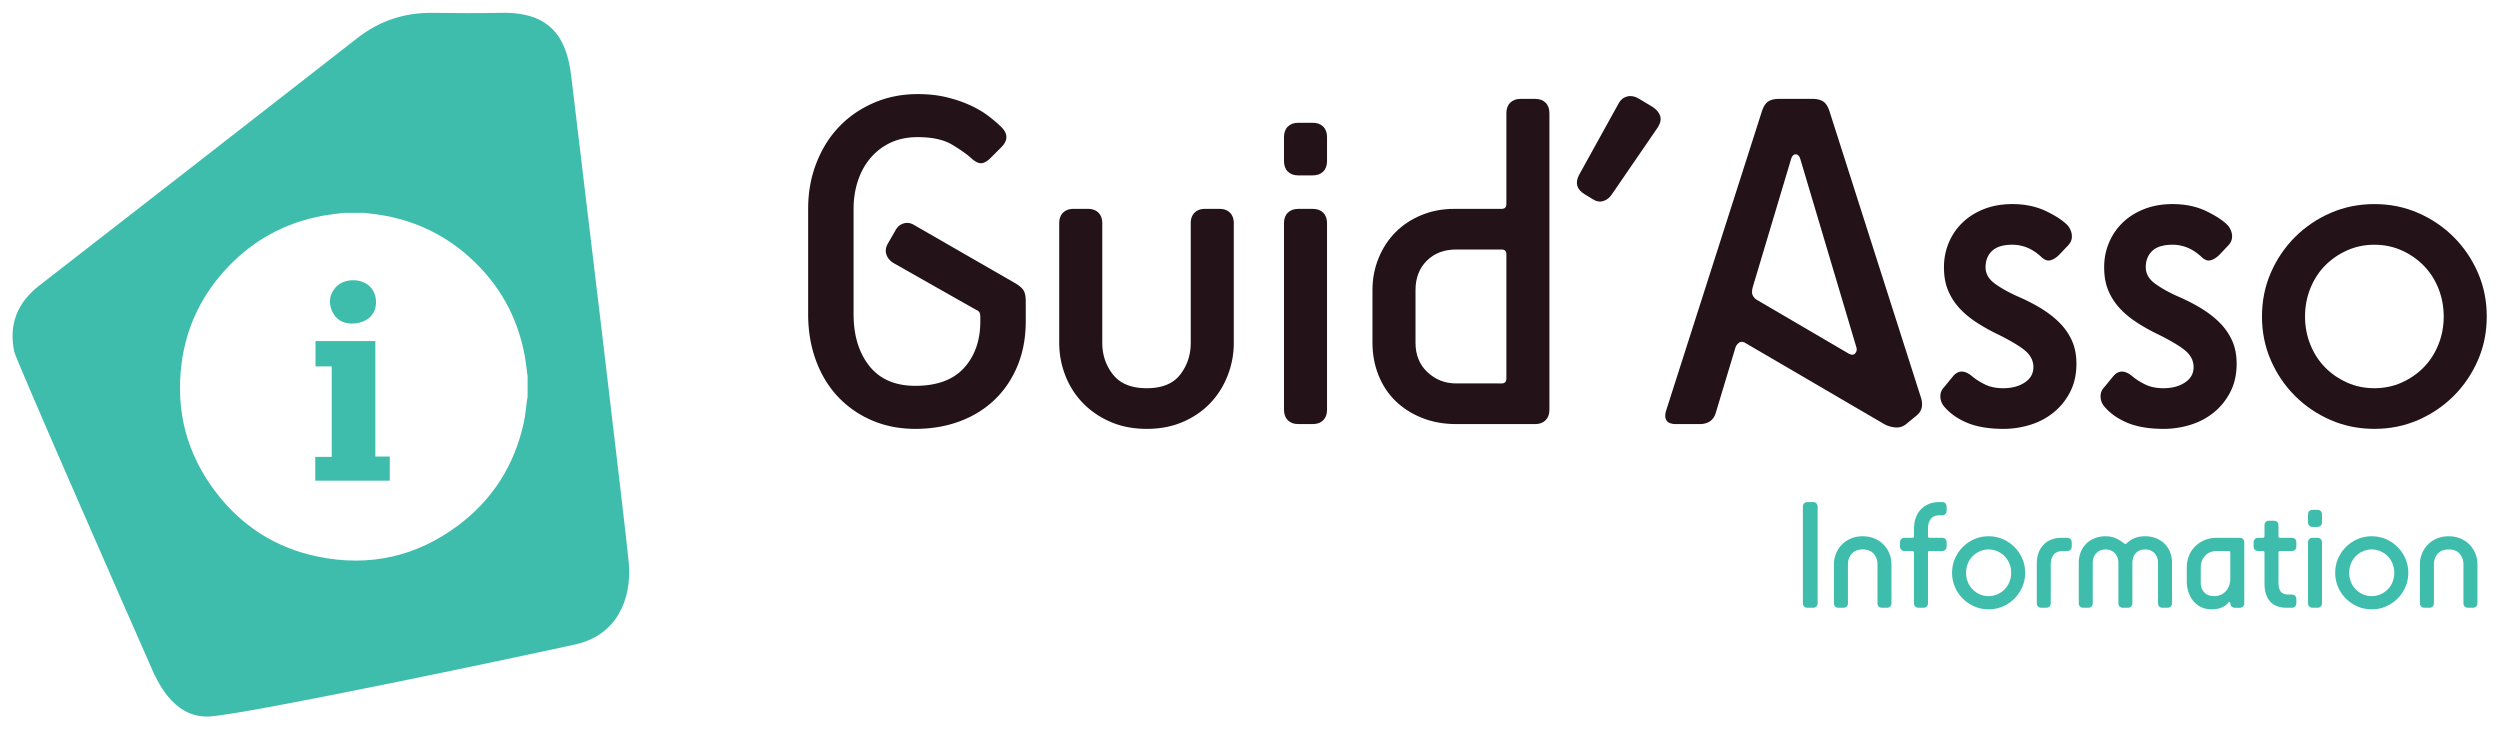 <svg xml:space="preserve" width="993.429" height="289.719" xmlns="http://www.w3.org/2000/svg"><defs><clipPath clipPathUnits="userSpaceOnUse" id="a"><path d="M0 316.474h844.541V0H0Z"/></clipPath></defs><path d="M0 0h4.301v-7.204h-22.215v7.098h4.906v26.981h-4.829v7.536H0Z" style="fill:#3ebdad;fill-opacity:1;fill-rule:nonzero;stroke:none" transform="matrix(1.333 0 0 -1.333 149.152 181.41)"/><g clip-path="url(#a)" transform="matrix(1.333 0 0 -1.333 -66.645 356.127)"><path d="M0 0c-2.447.056-4.686 1.153-5.811 3.834-1.048 2.499-.709 4.902 1.121 6.976 2.016 2.284 6.095 2.794 8.982 1.172 2.517-1.414 3.668-4.677 2.719-7.704C6.195 1.675 3.563-.022 0 0" style="fill:#3ebdad;fill-opacity:1;fill-rule:nonzero;stroke:none" transform="translate(154.75 170.696)"/><path d="M0 0c-.433 0-.773.123-1.018.371-.249.247-.372.586-.372 1.02v28.727c0 .433.123.772.372 1.019.245.247.585.371 1.018.371h1.621c.433 0 .773-.124 1.02-.371s.371-.586.371-1.019V1.391c0-.434-.124-.773-.371-1.02C2.394.123 2.054 0 1.621 0Z" style="fill:#3ebdad;fill-opacity:1;fill-rule:nonzero;stroke:none" transform="translate(588.828 85.985)"/><path d="M0 0c-.432 0-.773.123-1.02.371-.247.247-.37.586-.37 1.02v11.584c0 1.173-.363 2.201-1.089 3.08-.727.88-1.831 1.32-3.313 1.32-1.483 0-2.587-.44-3.313-1.32-.727-.879-1.089-1.907-1.089-3.08V1.391c0-.434-.124-.773-.371-1.02C-10.812.123-11.151 0-11.583 0h-1.39c-.434 0-.773.123-1.02.371-.249.247-.371.586-.371 1.02v11.584c0 1.112.208 2.176.626 3.196a8.216 8.216 0 0 0 1.737 2.664c.741.757 1.637 1.359 2.688 1.807 1.049.448 2.224.672 3.521.672 1.298 0 2.471-.224 3.522-.672 1.049-.448 1.945-1.05 2.687-1.807a8.202 8.202 0 0 0 1.738-2.664 8.379 8.379 0 0 0 .624-3.196V1.391c0-.434-.122-.773-.369-1.02C2.161.123 1.822 0 1.39 0Z" style="fill:#3ebdad;fill-opacity:1;fill-rule:nonzero;stroke:none" transform="translate(611.069 85.985)"/><path d="M0 0c-.432 0-.771.123-1.018.371-.249.247-.372.586-.372 1.02v15.058c0 .308-.155.463-.463.463h-2.316c-.434 0-.773.124-1.02.371s-.371.586-.371 1.02v1.158c0 .433.124.772.371 1.019.247.247.586.371 1.02.371h2.316c.308 0 .463.155.463.463v2.318c0 1.112.171 2.153.51 3.127.34.973.834 1.807 1.483 2.502a7 7 0 0 0 2.363 1.644c.927.402 1.961.603 3.105.603h.88c.431 0 .772-.124 1.019-.371.247-.247.371-.586.371-1.019V28.96c0-.434-.124-.773-.371-1.02s-.588-.371-1.019-.371h-.695c-1.174 0-2.047-.354-2.618-1.066-.572-.71-.857-1.667-.857-2.871v-2.318c0-.308.153-.463.463-.463h3.707c.431 0 .772-.124 1.019-.371.247-.247.371-.586.371-1.019v-1.158c0-.434-.124-.773-.371-1.02s-.588-.371-1.019-.371H3.244c-.31 0-.463-.155-.463-.463V1.391c0-.434-.124-.773-.371-1.02C2.163.123 1.822 0 1.391 0Z" style="fill:#3ebdad;fill-opacity:1;fill-rule:nonzero;stroke:none" transform="translate(621.956 85.985)"/><path d="M0 0a6.41 6.41 0 0 1 2.664.555 6.966 6.966 0 0 1 2.132 1.483 6.694 6.694 0 0 1 1.413 2.201c.339.85.509 1.754.509 2.711 0 .957-.17 1.86-.509 2.71a6.673 6.673 0 0 1-1.413 2.201 6.966 6.966 0 0 1-2.132 1.483A6.38 6.38 0 0 1 0 13.9a6.373 6.373 0 0 1-2.664-.556 6.954 6.954 0 0 1-2.132-1.483A6.673 6.673 0 0 1-6.209 9.66a7.227 7.227 0 0 1-.509-2.71c0-.957.169-1.861.509-2.711a6.694 6.694 0 0 1 1.413-2.201A6.954 6.954 0 0 1-2.664.555 6.404 6.404 0 0 1 0 0m0-3.939c-1.514 0-2.927.287-4.24.858a11.064 11.064 0 0 0-5.791 5.791c-.572 1.313-.858 2.726-.858 4.24 0 1.514.286 2.926.858 4.239a11.084 11.084 0 0 0 2.339 3.453c.989.988 2.14 1.767 3.452 2.339 1.313.572 2.726.857 4.24.857 1.514 0 2.927-.285 4.239-.857a11.118 11.118 0 0 0 3.453-2.339 11.118 11.118 0 0 0 2.339-3.453c.572-1.313.858-2.725.858-4.239 0-1.514-.286-2.927-.858-4.24A11.098 11.098 0 0 0 7.692-.741a11.07 11.07 0 0 0-3.453-2.34C2.927-3.652 1.514-3.939 0-3.939" style="fill:#3ebdad;fill-opacity:1;fill-rule:nonzero;stroke:none" transform="translate(642.807 89.46)"/><path d="M0 0c-.434 0-.773.123-1.02.371-.248.247-.371.586-.371 1.02v11.815c0 2.253.649 4.092 1.946 5.513 1.298 1.422 3.105 2.132 5.421 2.132h1.669c.432 0 .771-.124 1.018-.371s.371-.586.371-1.019v-1.158c0-.434-.124-.773-.371-1.02s-.586-.371-1.018-.371h-1.39c-1.175 0-2.048-.364-2.618-1.089-.572-.726-.858-1.675-.858-2.848V1.391c0-.434-.124-.773-.371-1.02C2.161.123 1.822 0 1.39 0Z" style="fill:#3ebdad;fill-opacity:1;fill-rule:nonzero;stroke:none" transform="translate(658.56 85.985)"/><path d="M0 0c-.432 0-.771.123-1.018.371-.249.247-.372.586-.372 1.02v12.047c0 .494-.076.972-.231 1.435a3.854 3.854 0 0 1-.695 1.252 3.52 3.52 0 0 1-1.181.904c-.48.231-1.058.346-1.738.346-.679 0-1.259-.115-1.738-.346a3.49 3.49 0 0 1-1.181-.904 3.479 3.479 0 0 1-.672-1.252 4.962 4.962 0 0 1-.208-1.435V1.391c0-.434-.124-.773-.371-1.02C-9.652.123-9.993 0-10.425 0h-1.39c-.433 0-.772.123-1.018.371-.249.247-.372.586-.372 1.02v12.047c0 .494-.078.972-.231 1.435a3.854 3.854 0 0 1-.695 1.252c-.31.37-.704.672-1.183.904-.478.231-1.041.346-1.69.346s-1.221-.115-1.715-.346a3.441 3.441 0 0 1-1.204-.904 3.8 3.8 0 0 1-.695-1.252 4.488 4.488 0 0 1-.231-1.435V1.391c0-.434-.124-.773-.371-1.02C-21.469.123-21.808 0-22.24 0h-1.39c-.433 0-.773.123-1.02.371-.247.247-.37.586-.37 1.02v12.047c0 1.112.192 2.153.579 3.127a7.31 7.31 0 0 0 1.622 2.502c.695.695 1.536 1.242 2.525 1.644.988.402 2.084.603 3.29.603 1.173 0 2.216-.216 3.128-.649.911-.432 1.674-.911 2.293-1.435.308-.278.602-.278.88 0 .586.585 1.336 1.079 2.247 1.481.911.402 1.985.603 3.221.603 1.204 0 2.301-.201 3.29-.603.988-.402 1.83-.949 2.525-1.644a7.292 7.292 0 0 0 1.621-2.502c.387-.974.58-2.015.58-3.127V1.391c0-.434-.124-.773-.371-1.02C2.163.123 1.822 0 1.391 0Z" style="fill:#3ebdad;fill-opacity:1;fill-rule:nonzero;stroke:none" transform="translate(694.7 85.985)"/><path d="M0 0c0 .308-.155.463-.463.463h-3.476C-5.483.463-6.68-.015-7.53-.972c-.849-.959-1.273-2.102-1.273-3.43v-4.586c0-1.175.347-2.132 1.042-2.873.695-.741 1.661-1.112 2.896-1.112.834 0 1.552.146 2.155.44a4.379 4.379 0 0 1 1.506 1.181c.4.494.702 1.043.903 1.646C-.1-9.105 0-8.479 0-7.83Zm1.39-16.449c-.433 0-.772.14-1.019.417a1.357 1.357 0 0 0-.371.927c0 .186-.069.302-.209.348-.138.046-.27-.008-.394-.162-.432-.588-1.074-1.067-1.922-1.436-.849-.371-1.877-.557-3.081-.557-1.081 0-2.071.201-2.965.603-.897.4-1.669.972-2.318 1.715-.648.741-1.158 1.629-1.529 2.664-.369 1.034-.555 2.169-.555 3.405v4.123a9.12 9.12 0 0 0 .649 3.43 8.193 8.193 0 0 0 1.83 2.802 8.805 8.805 0 0 0 2.803 1.877c1.08.463 2.27.695 3.568.695h6.904c.431 0 .771-.124 1.018-.371s.371-.586.371-1.019v-18.07c0-.434-.124-.773-.371-1.02-.247-.248-.587-.371-1.018-.371z" style="fill:#3ebdad;fill-opacity:1;fill-rule:nonzero;stroke:none" transform="translate(714.855 102.433)"/><path d="M0 0c-2.316 0-4.023.633-5.12 1.9-1.097 1.266-1.644 3.027-1.644 5.283v9.266c0 .308-.155.463-.463.463h-1.39c-.434 0-.773.124-1.02.371s-.371.586-.371 1.02v1.158c0 .433.124.772.371 1.019.247.247.586.371 1.02.371h1.39c.308 0 .463.155.463.463v3.244c0 .433.123.772.371 1.018.247.247.586.372 1.018.372h1.392c.431 0 .771-.125 1.018-.372.247-.246.371-.585.371-1.018v-3.244c0-.308.154-.463.464-.463h3.475c.431 0 .772-.124 1.019-.371.247-.247.371-.586.371-1.019v-1.158c0-.434-.124-.773-.371-1.02s-.588-.371-1.019-.371H-2.13c-.31 0-.464-.155-.464-.463V7.414c0-1.082.209-1.931.626-2.549.417-.618 1.212-.926 2.385-.926h.928c.431 0 .772-.124 1.019-.371.247-.247.371-.586.371-1.019V1.391c0-.434-.124-.773-.371-1.02C2.117.123 1.776 0 1.345 0Z" style="fill:#3ebdad;fill-opacity:1;fill-rule:nonzero;stroke:none" transform="translate(731.813 85.985)"/><path d="M0 0c-.434 0-.773.123-1.02.371-.247.247-.371.586-.371 1.02v18.07c0 .433.124.772.371 1.019.247.247.586.371 1.02.371h1.39c.432 0 .771-.124 1.018-.371s.371-.586.371-1.019V1.391c0-.434-.124-.773-.371-1.02C2.161.123 1.822 0 1.39 0Zm0 24.095c-.434 0-.773.123-1.02.369-.247.247-.371.588-.371 1.02v2.317c0 .432.124.771.371 1.02.247.246.586.371 1.02.371h1.39c.432 0 .771-.125 1.018-.371.247-.249.371-.588.371-1.02v-2.317c0-.432-.124-.773-.371-1.02-.247-.246-.586-.369-1.018-.369Z" style="fill:#3ebdad;fill-opacity:1;fill-rule:nonzero;stroke:none" transform="translate(739.413 85.985)"/><path d="M0 0a6.41 6.41 0 0 1 2.664.555 6.962 6.962 0 0 1 2.131 1.483 6.68 6.68 0 0 1 1.414 2.201c.339.85.509 1.754.509 2.711 0 .957-.17 1.86-.509 2.71a6.66 6.66 0 0 1-1.414 2.201 6.962 6.962 0 0 1-2.131 1.483A6.38 6.38 0 0 1 0 13.9a6.366 6.366 0 0 1-2.664-.556 6.954 6.954 0 0 1-2.132-1.483A6.626 6.626 0 0 1-6.209 9.66a7.228 7.228 0 0 1-.511-2.71c0-.957.171-1.861.511-2.711a6.646 6.646 0 0 1 1.413-2.201A6.954 6.954 0 0 1-2.664.555 6.397 6.397 0 0 1 0 0m0-3.939c-1.514 0-2.928.287-4.24.858a11.042 11.042 0 0 0-3.452 2.34 11.086 11.086 0 0 0-2.341 3.451c-.57 1.313-.856 2.726-.856 4.24 0 1.514.286 2.926.856 4.239a11.107 11.107 0 0 0 2.341 3.453 11.09 11.09 0 0 0 3.452 2.339c1.312.572 2.726.857 4.24.857 1.512 0 2.925-.285 4.24-.857a11.145 11.145 0 0 0 3.451-2.339 11.138 11.138 0 0 0 2.34-3.453c.571-1.313.858-2.725.858-4.239 0-1.514-.287-2.927-.858-4.24a11.118 11.118 0 0 0-2.34-3.451c-.99-.989-2.14-1.77-3.451-2.34-1.315-.571-2.728-.858-4.24-.858" style="fill:#3ebdad;fill-opacity:1;fill-rule:nonzero;stroke:none" transform="translate(757.02 89.46)"/><path d="M0 0c-.432 0-.773.123-1.02.371-.247.247-.37.586-.37 1.02v11.584c0 1.173-.363 2.201-1.089 3.08-.727.88-1.831 1.32-3.313 1.32-1.483 0-2.587-.44-3.313-1.32-.727-.879-1.089-1.907-1.089-3.08V1.391c0-.434-.124-.773-.371-1.02C-10.812.123-11.151 0-11.583 0h-1.39c-.434 0-.773.123-1.02.371-.249.247-.371.586-.371 1.02v11.584c0 1.112.208 2.176.626 3.196a8.216 8.216 0 0 0 1.737 2.664c.741.757 1.637 1.359 2.688 1.807 1.049.448 2.224.672 3.521.672 1.298 0 2.471-.224 3.522-.672 1.049-.448 1.945-1.05 2.687-1.807a8.202 8.202 0 0 0 1.738-2.664 8.379 8.379 0 0 0 .624-3.196V1.391c0-.434-.122-.773-.369-1.02C2.161.123 1.822 0 1.39 0Z" style="fill:#3ebdad;fill-opacity:1;fill-rule:nonzero;stroke:none" transform="translate(785.746 85.985)"/><path d="M0 0c-.064-.36-.138-.719-.189-1.081-.305-2.166-.469-4.363-.93-6.496-2.715-12.55-9.128-22.85-19.37-30.578-12.565-9.48-26.711-12.638-42.12-9.449-12.506 2.589-22.679 9.137-30.398 19.288-8.631 11.349-11.972 24.215-10.136 38.345 1.339 10.301 5.535 19.383 12.418 27.164 8.028 9.076 18.025 14.731 29.974 16.86 1.95.347 3.927.541 5.892.806h6.073l2.194-.248c11.15-1.244 20.986-5.504 29.325-13.02C-8.413 33.61-2.889 23.722-.806 11.959c.345-1.949.541-3.923.806-5.886Zm12.998 95.698c-1.395 11.472-6.186 19.075-20.867 18.789-6.85-.134-13.701-.091-20.547-.008-8.351.098-15.772-2.395-22.362-7.537-21.148-16.518-84.284-65.65-94.71-73.683-6.605-5.09-9.279-11.655-7.532-19.839.492-2.32 32.824-75.966 41.787-96.272.352-.028 4.926-13.085 16.42-12.418 11.497.665 96.5 18.681 109.138 21.5 11.978 2.671 16.755 13.075 15.859 24.109-.565 6.969-14.569 123.85-17.186 145.359" style="fill:#3ebdad;fill-opacity:1;fill-rule:nonzero;stroke:none" transform="translate(207.275 148.85)"/><path d="m0 0-30.224 17.395c-1.047.663-2.116.83-3.208.497-1.093-.334-1.924-1.068-2.495-2.208l-2.138-3.707c-.667-1.142-.834-2.235-.5-3.279.333-1.047 1.021-1.904 2.068-2.567L-11.833-7.84c.475-.192.806-.428.998-.714.189-.285.285-.807.285-1.568v-1.14c0-5.703-1.617-10.335-4.847-13.9-3.232-3.564-8.08-5.346-14.542-5.346-5.988 0-10.551 1.97-13.687 5.915-3.137 3.944-4.705 9.101-4.705 15.47v31.364c0 2.945.429 5.726 1.284 8.34s2.114 4.894 3.778 6.843a17.635 17.635 0 0 0 5.988 4.563c2.327 1.091 5.012 1.639 8.055 1.639 4.37 0 7.817-.762 10.336-2.281 2.517-1.521 4.395-2.851 5.631-3.991 1.141-1.047 2.138-1.547 2.994-1.498.856.047 1.757.546 2.709 1.498l3.279 3.279c1.996 1.996 1.996 3.991 0 5.987-1.047 1.046-2.353 2.161-3.921 3.35-1.568 1.189-3.399 2.257-5.489 3.209-2.092.949-4.419 1.732-6.985 2.351-2.567.618-5.418.928-8.554.928-4.658 0-8.982-.856-12.974-2.567-3.992-1.711-7.438-4.062-10.336-7.057-2.9-2.993-5.182-6.606-6.843-10.835-1.665-4.229-2.496-8.817-2.496-13.758V-9.123c0-5.04.785-9.673 2.353-13.901 1.568-4.229 3.779-7.841 6.629-10.836 2.852-2.993 6.224-5.323 10.123-6.985 3.896-1.661 8.173-2.494 12.831-2.494 4.847 0 9.289.762 13.33 2.281 4.039 1.518 7.507 3.681 10.407 6.486C-3.304-31.77-1.047-28.395.57-24.45c1.615 3.944 2.424 8.342 2.424 13.188v5.987c0 1.331-.192 2.353-.571 3.067C2.042-1.497 1.234-.76 0 0" style="fill:#231218;fill-opacity:1;fill-rule:nonzero;stroke:none" transform="translate(352.782 182.655)"/><path d="M0 0h-4.277c-1.332 0-2.377-.381-3.137-1.14-.761-.762-1.141-1.806-1.141-3.138V-39.92c0-3.613-1.046-6.771-3.136-9.479-2.092-2.71-5.417-4.064-9.98-4.064-4.562 0-7.912 1.354-10.051 4.064-2.138 2.708-3.207 5.866-3.207 9.479v35.642c0 1.332-.381 2.376-1.141 3.138-.761.759-1.806 1.14-3.136 1.14h-4.277c-1.332 0-2.377-.381-3.137-1.14-.761-.762-1.141-1.806-1.141-3.138V-39.92c0-3.421.618-6.7 1.854-9.836 1.235-3.136 2.994-5.87 5.275-8.197 2.281-2.33 5.012-4.184 8.198-5.56 3.183-1.377 6.772-2.068 10.763-2.068 3.993 0 7.579.691 10.764 2.068 3.183 1.376 5.892 3.23 8.127 5.56 2.232 2.327 3.967 5.061 5.203 8.197a26.627 26.627 0 0 1 1.854 9.836v35.642c0 1.332-.381 2.376-1.141 3.138C2.375-.381 1.33 0 0 0" style="fill:#231218;fill-opacity:1;fill-rule:nonzero;stroke:none" transform="translate(413.514 204.897)"/><path d="M0 0h-4.277c-1.332 0-2.377-.381-3.136-1.142-.762-.762-1.141-1.806-1.141-3.136v-7.128c0-1.331.379-2.377 1.141-3.136.759-.762 1.804-1.142 3.136-1.142H0c1.331 0 2.375.38 3.137 1.142.76.759 1.14 1.805 1.14 3.136v7.128c0 1.33-.38 2.374-1.14 3.136C2.375-.381 1.331 0 0 0" style="fill:#231218;fill-opacity:1;fill-rule:nonzero;stroke:none" transform="translate(441.312 230.56)"/><path d="M0 0h-4.277c-1.332 0-2.377-.381-3.136-1.14-.762-.762-1.141-1.806-1.141-3.138v-55.6c0-1.333.379-2.377 1.141-3.137.759-.761 1.804-1.14 3.136-1.14H0c1.331 0 2.375.379 3.137 1.14.76.76 1.14 1.804 1.14 3.137v55.6c0 1.332-.38 2.376-1.14 3.138C2.375-.381 1.331 0 0 0" style="fill:#231218;fill-opacity:1;fill-rule:nonzero;stroke:none" transform="translate(441.312 204.897)"/><path d="M0 0c0-.95-.477-1.425-1.427-1.425H-14.97c-3.328 0-6.179 1.115-8.554 3.35-2.377 2.233-3.564 5.155-3.564 8.768v15.683c0 3.61 1.115 6.534 3.35 8.768 2.232 2.231 5.155 3.35 8.768 3.35h13.543c.95 0 1.427-.477 1.427-1.425Zm8.554 83.403H4.276c-1.331 0-2.377-.381-3.136-1.141C.378 81.499 0 80.455 0 79.126V52.037c0-.95-.477-1.425-1.427-1.425h-14.114c-3.517 0-6.772-.619-9.765-1.853-2.994-1.236-5.56-2.922-7.699-5.061-2.138-2.139-3.827-4.704-5.061-7.699-1.237-2.994-1.854-6.201-1.854-9.623V10.693c0-3.422.593-6.629 1.783-9.623 1.186-2.995 2.873-5.56 5.06-7.699 2.186-2.139 4.824-3.827 7.913-5.061 3.088-1.235 6.487-1.853 10.194-1.853H8.554c1.329 0 2.374.379 3.136 1.14.76.76 1.14 1.804 1.14 3.137v88.392c0 1.329-.38 2.373-1.14 3.136-.762.76-1.807 1.141-3.136 1.141" style="fill:#231218;fill-opacity:1;fill-rule:nonzero;stroke:none" transform="translate(499.053 154.285)"/><path d="m0 0-4.278 2.567c-1.14.663-2.259.855-3.35.569-1.094-.285-1.925-.95-2.495-1.996l-11.833-21.385c-1.237-2.376-.713-4.276 1.568-5.702l2.567-1.569c1.044-.665 2.088-.832 3.136-.498 1.044.331 1.901 1.02 2.565 2.067L1.568-5.988c.759 1.233.973 2.352.64 3.35C1.874-1.639 1.14-.762 0 0" style="fill:#231218;fill-opacity:1;fill-rule:nonzero;stroke:none" transform="translate(542.677 235.264)"/><path d="M0 0c-.477-.524-1.237-.453-2.282.214l-26.802 15.682c-.667.38-1.14.879-1.426 1.497-.285.618-.238 1.543.143 2.781l11.263 37.638c.284 1.044.759 1.568 1.426 1.568.663 0 1.14-.524 1.425-1.568L.428 1.782C.616 1.116.475.522 0 0m-7.557 72.069c-.476 1.519-1.117 2.54-1.924 3.064-.808.522-1.878.785-3.208.785h-9.979c-1.333 0-2.401-.263-3.209-.785-.807-.524-1.45-1.545-1.925-3.064l-28.513-89.105c-.761-2.663.236-3.992 2.995-3.992h6.986c2.565 0 4.18 1.14 4.846 3.421l5.846 19.389c.19.571.545 1.046 1.069 1.425.522.38 1.117.38 1.782 0L8.696-21.028a8.303 8.303 0 0 1 3.351-.998c1.186-.094 2.257.239 3.207.998l3.279 2.708c1.427 1.235 1.804 2.946 1.141 5.134z" style="fill:#231218;fill-opacity:1;fill-rule:nonzero;stroke:none" transform="translate(602.981 161.77)"/><path d="M0 0c-1.521 1.568-3.35 3.016-5.489 4.349-2.139 1.33-4.54 2.565-7.2 3.707-2.758 1.234-5.038 2.516-6.843 3.848-1.806 1.331-2.709 2.946-2.709 4.848 0 1.997.642 3.612 1.924 4.847 1.285 1.234 3.302 1.854 6.06 1.854 3.136 0 5.989-1.191 8.554-3.565.948-.952 1.876-1.307 2.781-1.068.901.235 1.782.783 2.637 1.639l2.567 2.708c.854.856 1.258 1.829 1.211 2.924-.049 1.091-.453 2.113-1.211 3.065-1.334 1.425-3.472 2.85-6.417 4.276-2.946 1.427-6.321 2.138-10.122 2.138-3.136 0-5.966-.499-8.482-1.496-2.52-.997-4.659-2.353-6.417-4.064a17.814 17.814 0 0 1-4.062-5.987c-.951-2.281-1.427-4.705-1.427-7.271 0-2.567.38-4.801 1.142-6.7a17.874 17.874 0 0 1 3.207-5.205c1.377-1.568 3.065-3.018 5.061-4.348 1.997-1.333 4.278-2.615 6.843-3.849 3.993-1.996 6.723-3.66 8.199-4.99 1.472-1.333 2.208-2.901 2.208-4.705 0-1.903-.854-3.422-2.565-4.562-1.711-1.14-3.849-1.711-6.416-1.711-2.091 0-3.873.357-5.347 1.069-1.474.713-2.732 1.498-3.776 2.353-2.282 1.996-4.231 2.043-5.846.143l-2.567-3.137c-.854-.856-1.26-1.853-1.211-2.995a4.672 4.672 0 0 1 1.211-2.993c1.711-1.996 3.992-3.588 6.843-4.775 2.852-1.187 6.464-1.783 10.835-1.783 2.661 0 5.298.406 7.914 1.212 2.612.806 4.94 2.043 6.985 3.707 2.043 1.662 3.683 3.707 4.918 6.131 1.234 2.422 1.854 5.203 1.854 8.339 0 2.566-.428 4.823-1.283 6.772A17.881 17.881 0 0 1 0 0" style="fill:#231218;fill-opacity:1;fill-rule:nonzero;stroke:none" transform="translate(664.14 170.752)"/><path d="M0 0c-1.521 1.568-3.35 3.016-5.489 4.349-2.139 1.33-4.54 2.565-7.2 3.707-2.758 1.234-5.038 2.516-6.843 3.848-1.806 1.331-2.709 2.946-2.709 4.848 0 1.997.642 3.612 1.924 4.847 1.285 1.234 3.302 1.854 6.06 1.854 3.136 0 5.989-1.191 8.554-3.565.948-.952 1.876-1.307 2.781-1.068.901.235 1.782.783 2.637 1.639l2.567 2.708c.854.856 1.258 1.829 1.211 2.924-.049 1.091-.453 2.113-1.211 3.065-1.334 1.425-3.472 2.85-6.417 4.276-2.946 1.427-6.321 2.138-10.122 2.138-3.136 0-5.966-.499-8.482-1.496-2.52-.997-4.659-2.353-6.417-4.064a17.814 17.814 0 0 1-4.062-5.987c-.952-2.281-1.427-4.705-1.427-7.271 0-2.567.38-4.801 1.142-6.7a17.874 17.874 0 0 1 3.207-5.205c1.377-1.568 3.065-3.018 5.061-4.348 1.996-1.333 4.278-2.615 6.843-3.849 3.993-1.996 6.723-3.66 8.199-4.99 1.472-1.333 2.208-2.901 2.208-4.705 0-1.903-.854-3.422-2.565-4.562-1.711-1.14-3.849-1.711-6.416-1.711-2.091 0-3.873.357-5.347 1.069-1.474.713-2.732 1.498-3.776 2.353-2.282 1.996-4.231 2.043-5.846.143l-2.567-3.137c-.854-.856-1.26-1.853-1.211-2.995a4.666 4.666 0 0 1 1.211-2.993c1.711-1.996 3.992-3.588 6.843-4.775 2.852-1.187 6.464-1.783 10.835-1.783 2.661 0 5.298.406 7.914 1.212 2.612.806 4.94 2.043 6.985 3.707 2.043 1.662 3.683 3.707 4.918 6.131 1.234 2.422 1.854 5.203 1.854 8.339 0 2.566-.428 4.823-1.283 6.772A17.881 17.881 0 0 1 0 0" style="fill:#231218;fill-opacity:1;fill-rule:nonzero;stroke:none" transform="translate(711.898 170.752)"/><path d="M0 0c-1.046-2.616-2.494-4.873-4.347-6.773-1.854-1.903-4.041-3.422-6.56-4.562-2.518-1.14-5.252-1.71-8.196-1.71-2.947 0-5.681.57-8.197 1.71-2.52 1.14-4.706 2.659-6.56 4.562-1.853 1.9-3.303 4.157-4.347 6.773-1.048 2.612-1.568 5.393-1.568 8.34 0 2.944.52 5.725 1.568 8.339 1.044 2.614 2.494 4.87 4.347 6.774 1.854 1.898 4.04 3.421 6.56 4.561 2.516 1.14 5.25 1.711 8.197 1.711 2.944 0 5.678-.571 8.196-1.711 2.519-1.14 4.706-2.663 6.56-4.561 1.853-1.904 3.301-4.16 4.347-6.774 1.046-2.614 1.568-5.395 1.568-8.339C1.568 5.393 1.046 2.612 0 0m11.763 21.385c-1.761 4.038-4.159 7.578-7.2 10.621-3.044 3.041-6.584 5.439-10.621 7.2-4.041 1.758-8.39 2.637-13.045 2.637-4.658 0-9.007-.879-13.046-2.637-4.041-1.761-7.581-4.159-10.621-7.2-3.042-3.043-5.442-6.583-7.2-10.621-1.759-4.041-2.637-8.39-2.637-13.045 0-4.657.878-9.007 2.637-13.046 1.758-4.041 4.158-7.581 7.2-10.621 3.04-3.042 6.58-5.442 10.621-7.2 4.039-1.757 8.388-2.636 13.046-2.636 4.655 0 9.004.879 13.045 2.636 4.037 1.758 7.577 4.158 10.621 7.2 3.041 3.04 5.439 6.58 7.2 10.621 1.758 4.039 2.636 8.389 2.636 13.046 0 4.655-.878 9.004-2.636 13.045" style="fill:#231218;fill-opacity:1;fill-rule:nonzero;stroke:none" transform="translate(776.906 164.48)"/></g></svg>